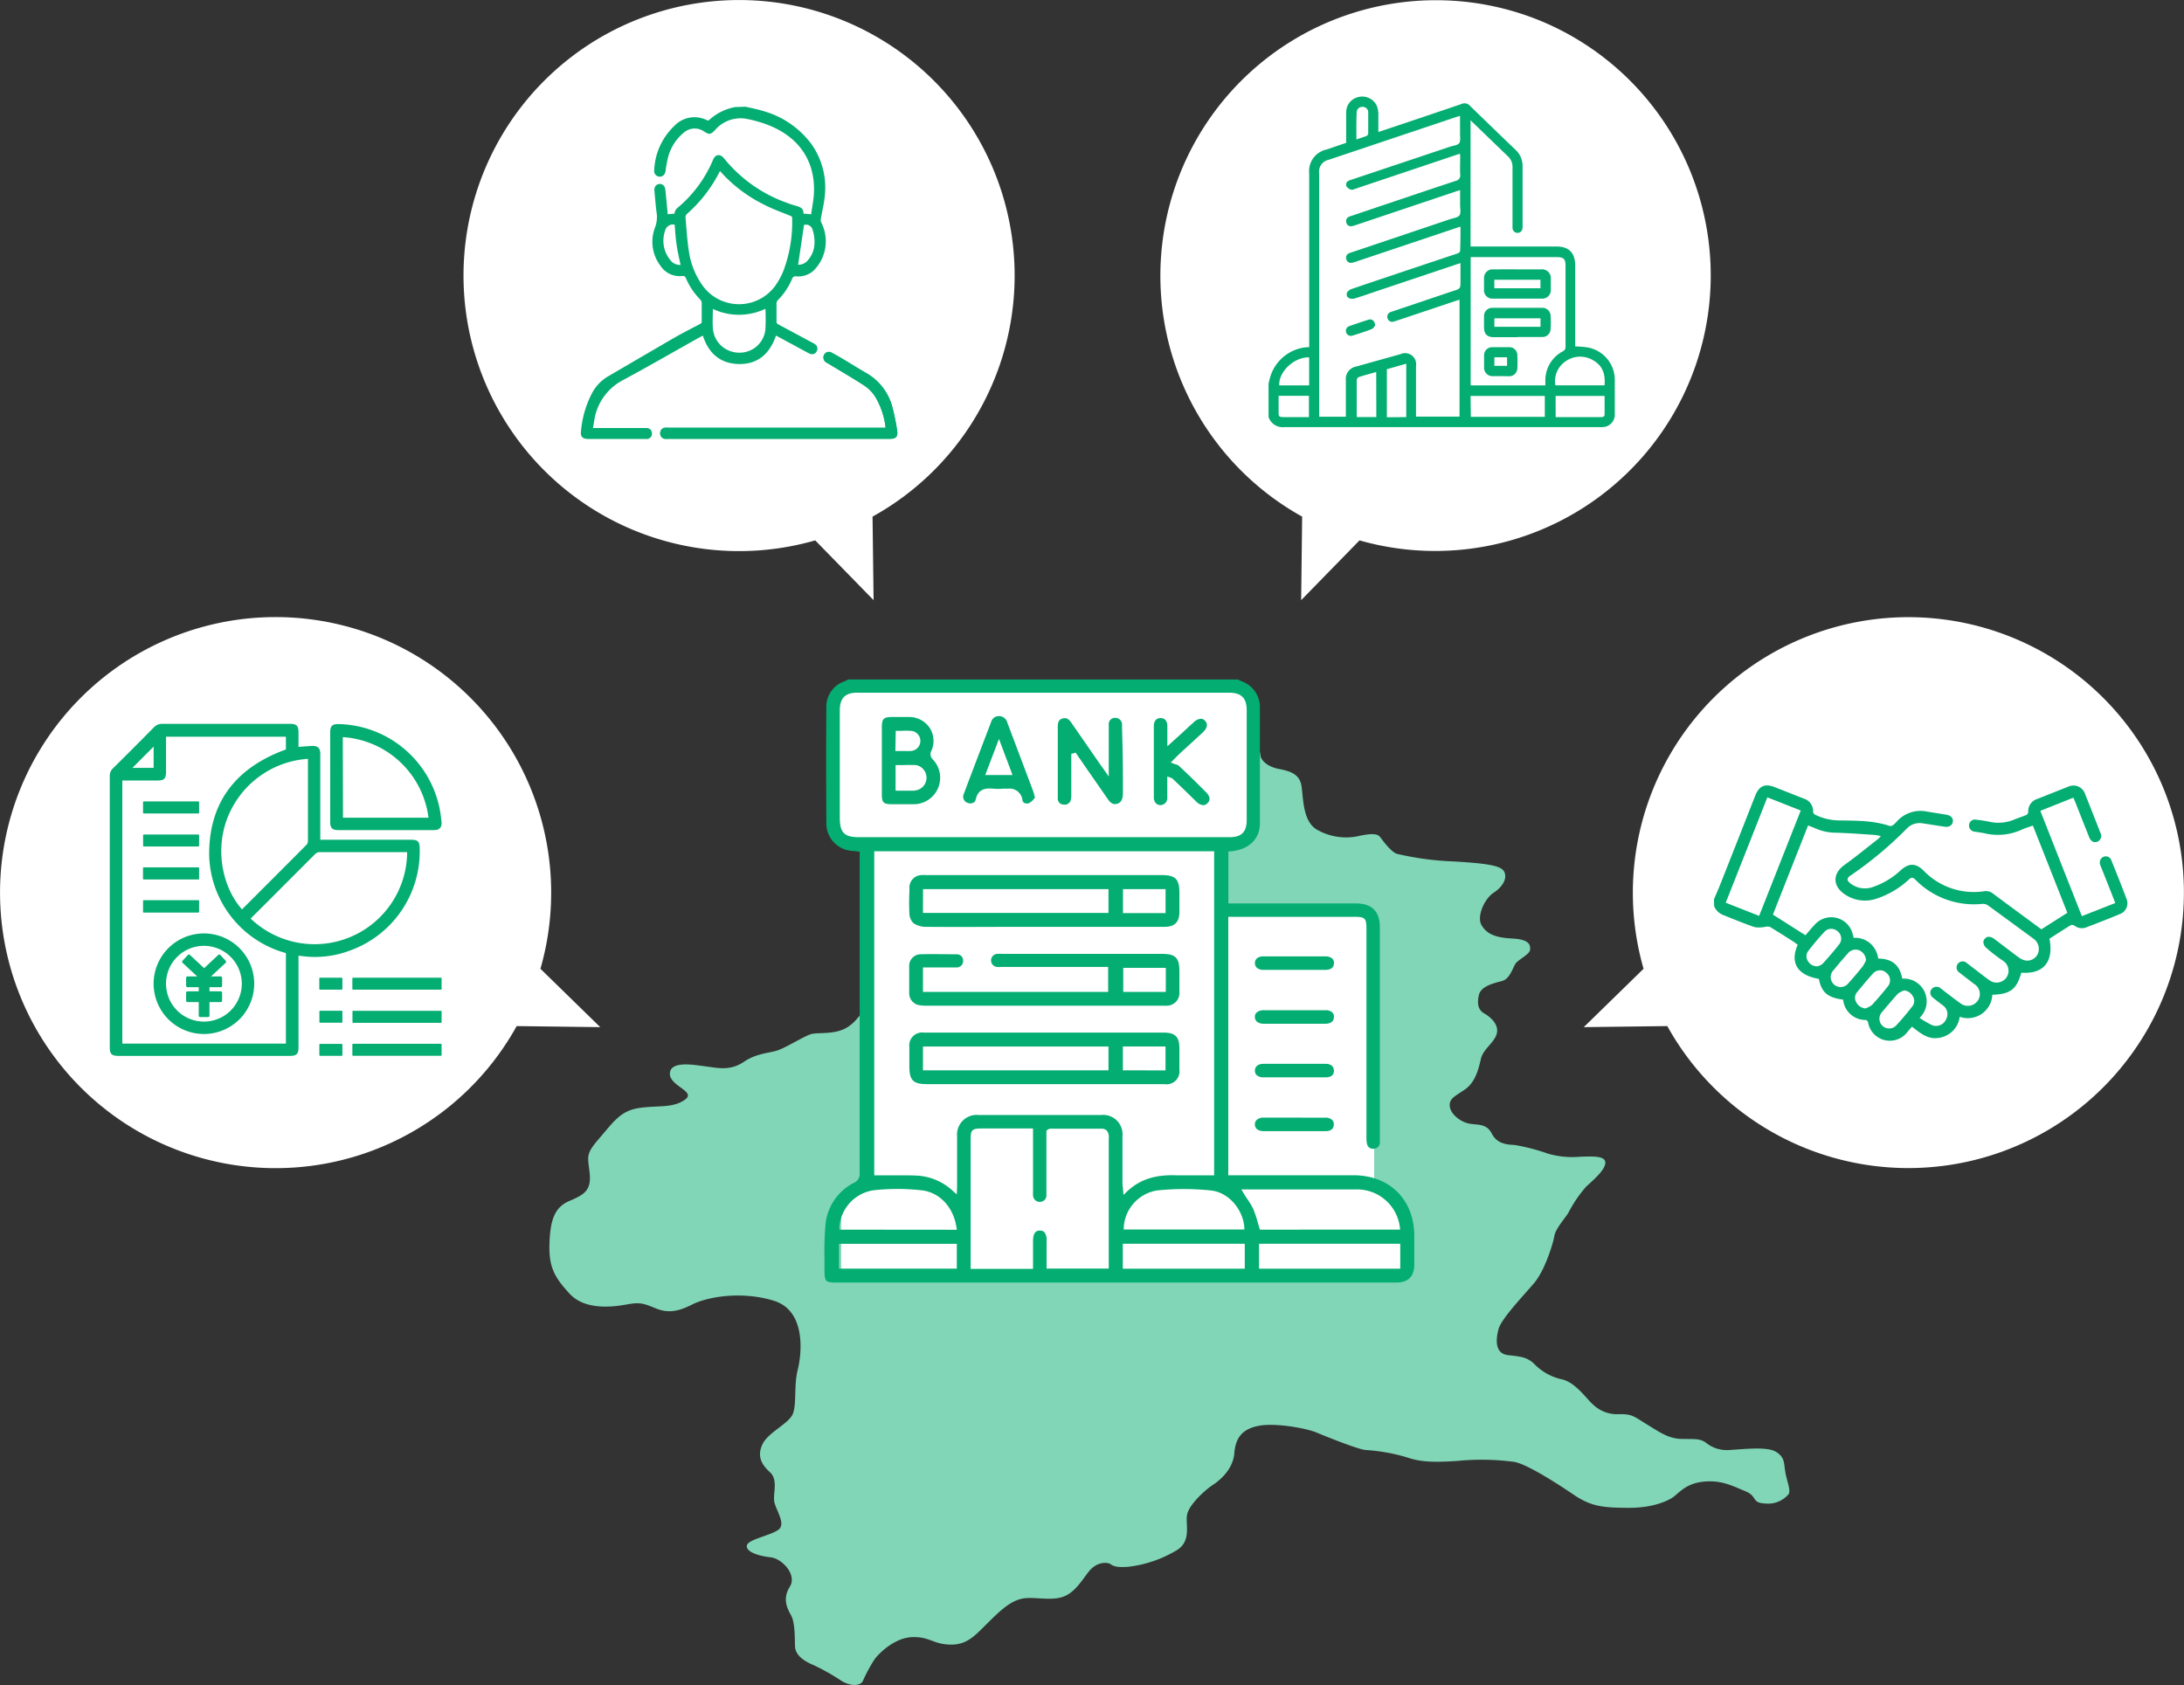 <svg xmlns="http://www.w3.org/2000/svg" width="396.28" height="305.78" viewBox="0 0 396.28 305.78" preserveAspectRatio="xMinYMid"><rect x="0" y="0" width="396.28" height="305.78" fill="#333333" stroke="none"/><defs><style>.cls-1{fill:#fff;}.cls-2{fill:#81d6b8;}.cls-3,.cls-4,.cls-5{fill:#04ad72;}.cls-3,.cls-5{stroke:#04ad72;stroke-linecap:round;stroke-linejoin:round;}.cls-3{stroke-width:0.25px;}.cls-5{stroke-width:0.5px;}</style></defs><g id="レイヤー_2" data-name="レイヤー 2"><g id="photo"><path class="cls-1" d="M108.91,186.39,98.06,175.8a50,50,0,1,0-4.31,10.4Z"/><path class="cls-1" d="M392.47,142.86a50,50,0,0,0-94.25,32.94l-10.85,10.59,15.16-.19a50,50,0,0,0,89.94-43.34Z"/><path class="cls-2" d="M227.09,135.84c1.24-.26,1.54.45,1.63,1.29s1.26,2,3.24,2.39,3.83.84,4.19,3.1.18,6.76,3.15,8.12a10.59,10.59,0,0,0,7.53.9c2.74-.55,3.28-.15,3.64.32s2,2.75,3.07,3a53.54,53.54,0,0,0,10.22,1.36c6.54.39,8.79.81,9.24,2s-.36,2.62-2,3.69-3.07,4.26-2.21,5.81,2.34,2.33,5.59,2.49,3.33,1.26,3.24,2.07-2.07,1.71-2.61,2.46-1,2.81-2.53,3.2-3.78.94-4.14,2.52-.14,2.71.95,3.33,2.74,2,2.29,3.68-2.47,2.78-2.88,4.59-1,4.21-2.84,5.5-3,1.68-2.79,3.17,2.12,2.87,3.69,3.1,3,0,3.92,1.78,2.57,2,4.1,2.06a35.4,35.4,0,0,1,6.13,1.59,16.12,16.12,0,0,0,5.81.55c2.66-.1,4.73-.13,4.55,1.23s-2.3,3.1-3.47,4.2a23.61,23.61,0,0,0-3.2,4.69c-.45.84-2.34,2.87-2.57,4.26s-1.71,6.24-3.69,8.57-5.95,6.46-6.44,8.34-.72,4.46,1.8,4.72,3.6.45,4.87,1.77a9.87,9.87,0,0,0,5,2.65C286,251,288,254,289,254.82a6.29,6.29,0,0,0,4.64,1.81c2.52-.07,2.79.38,5.27,1.9s3.92,2.56,6.35,2.59,3.11-.06,4.19.61a6,6,0,0,0,4.41,1.39c2.48-.13,6.81-.68,8.43.36s1.35,2,1.67,3.75,1,3.2.58,3.91a4.9,4.9,0,0,1-4.37,1.68c-2.43-.13-1.21-1.29-3.51-2.23s-4.33-2.07-7.66-1.71-4.51,2.29-5.72,3-3.74,1.77-7.93,1.74-6.53-.16-9.73-2.33-8.43-5.52-10.81-6a44.53,44.53,0,0,0-10.27-.19c-4.37.29-6.76.23-9.29-.65a33.36,33.36,0,0,0-7.43-1.32c-1.39-.1-7.3-2.49-9-3.2s-7.3-1.78-10.4-1.2-4.24,2.27-4.46,5-2.35,4.72-3.88,5.72-4.32,3.62-4.68,5.37.9,4.91-2,6.56a22,22,0,0,1-8.69,2.94c-2.57.19-2.84-.29-3.33-.55s-2.39-.45-3.88,1.49-2.7,4-5,4.62-5.19-.23-7.21.26-3.67,2-6,4.3-3.77,4.07-6.88,4-3.7-1.45-6.85-1.36-5.9,2.78-6.8,3.92a27.7,27.7,0,0,0-2.21,4.07c-.45.84-2.07,1-3.78,0a40.31,40.31,0,0,0-5.14-2.91c-1.67-.68-3.33-1.75-3.38-3.46s0-4.3-.72-5.59-1.58-3-.22-5.17-1.4-5.11-3.47-5.34-4.46-.93-4.33-2.1,4.37-1.84,5.77-2.94-.63-3.68-.81-5.2.72-3.85-.77-5.21-2.39-2.87-1.35-5.07,4.87-3.75,5.54-5.59.14-5.08.86-7.95,1.57-10.7-4.37-12.51-12.08-.68-14.82.71-4.51,1.52-6.58.68-2.75-1.17-5.23-.71-7.57,1.1-10.36-1.91-3.83-4.88-3.69-9.15.94-6.56,3.56-7.69,4.05-1.84,3.74-5-.86-3.39,1.75-6.4,3.83-5,7.26-5.5,6,.07,8.24-1.48-2.84-2.46-2.7-4.82,4.55-1.49,6.62-1.23,4.32.84,6.8-.84,4.82-1.55,6.44-2.2,4.42-2.39,5.68-2.81,4.55.2,6.85-1.39,1.48-2.45,4.19-2.78,4.41-.09,5.76,1,3.56,1.84,7.75.68,5.45-3.66,6.67-6.53,1.31-3.59,2.93-3.62,4.95,1.16,9.14-1.23,4.19-2.75,4.28-6.6.59-5.78,3.92-5.91,6.4,1,7.57-.55,1.08-4.69-.86-5.85-3.69-2.84-3.69-5.11,3.33-2.65,9-3.1,9.73-1.49,12.07-4,2-4,2.61-5.08S225.7,136.13,227.09,135.84Z"/><path class="cls-1" d="M180.3,30.88a50,50,0,1,0-32.38,67.18l10.59,10.85-.19-15.16A50,50,0,0,0,180.3,30.88Z"/><path class="cls-1" d="M279.62,3.82a50,50,0,0,0-43.35,89.93l-.18,15.16,10.59-10.85A50,50,0,0,0,279.62,3.82Z"/><path class="cls-3" d="M160.83,77.72h-39.5a4.56,4.56,0,0,0-.64,0,.83.83,0,0,0-.77.82.85.85,0,0,0,.73.92,2.43,2.43,0,0,0,.47,0h40.35c1,0,1.36-.37,1.19-1.33a40,40,0,0,0-.8-4,9.89,9.89,0,0,0-4.68-6.31c-1.39-.79-2.74-1.65-4.12-2.47-.73-.44-1.48-.87-2.23-1.27a.85.85,0,0,0-1.17.31.9.9,0,0,0,.31,1.22c.12.08.24.13.36.2,2.25,1.37,4.54,2.68,6.73,4.12A7,7,0,0,1,159,72.07,14.08,14.08,0,0,1,160.83,77.72Z"/><path class="cls-3" d="M135.28,19.49c1.11.27,2.25.47,3.34.83a16.16,16.16,0,0,1,8.58,6,13.53,13.53,0,0,1,2.31,9.4c-.13,1.33-.48,2.64-.7,4a1.2,1.2,0,0,0,.11.75,7.37,7.37,0,0,1-1.4,8.56,4,4,0,0,1-3,1,.79.79,0,0,0-.94.59,12,12,0,0,1-2.54,3.77,1,1,0,0,0-.27.65c0,1.09,0,2.19,0,3.28a.65.65,0,0,0,.42.67l6.18,3.32a3.47,3.47,0,0,1,.46.27.83.83,0,0,1,.26,1.09.81.81,0,0,1-1,.44,3.29,3.29,0,0,1-.63-.3l-5.73-3.1c-1.12,3.44-3.38,5.42-7,5.21-3.2-.18-5.18-2.1-6.12-5.2-.3.16-.59.3-.87.46-4.61,2.58-9.19,5.23-13.84,7.73a10,10,0,0,0-5.23,7.6c-.06.37-.13.73-.19,1.1a.69.69,0,0,0,0,.19h9.4a4.64,4.64,0,0,1,.53,0,.83.83,0,0,1,.76.83.84.84,0,0,1-.69.9,1.78,1.78,0,0,1-.46,0H106.65c-.8,0-1.19-.35-1.12-1.07a18.11,18.11,0,0,1,1.94-6.94,7.59,7.59,0,0,1,2.83-3.06q6-3.51,12-7c1.55-.89,3.15-1.7,4.74-2.54a.63.63,0,0,0,.41-.67c0-1.09,0-2.19,0-3.28a1.13,1.13,0,0,0-.26-.66,12.13,12.13,0,0,1-2.58-3.8c-.18-.41-.36-.59-.85-.55a4,4,0,0,1-3.8-1.78,7.08,7.08,0,0,1-1-6.83,5.42,5.42,0,0,0,.3-2.8c-.17-1.29-.27-2.6-.39-3.9-.07-.65.22-1.06.74-1.13s.94.27,1,1c.14,1.36.27,2.72.4,4.08,0,.13,0,.26.08.41l1.44-.13c-.06-.77.57-1.11,1.07-1.57a23.06,23.06,0,0,0,5.9-8.27c.38-.93,1.13-1,1.73-.28a25.81,25.81,0,0,0,11.39,8.12,18.14,18.14,0,0,0,1.89.62c.71.2,1.25.48,1.13,1.37l1.65.15c.18-1.38.48-2.76.53-4.14.19-5.69-2.68-10-8.21-12.24a22.89,22.89,0,0,0-4.2-1.21,6.22,6.22,0,0,0-5.79,2.12c-.74.75-.9.78-1.8.21a3.08,3.08,0,0,0-3.76.16,8.67,8.67,0,0,0-3,4.75,20.42,20.42,0,0,0-.42,2.36c-.11.6-.47.94-1,.9a.88.88,0,0,1-.81-1,11.59,11.59,0,0,1,3.62-8,4.9,4.9,0,0,1,5.78-1,.52.52,0,0,0,.46,0,9.48,9.48,0,0,1,4.73-2.38Zm-4.63,11.37a.66.66,0,0,0-.15.17,25.33,25.33,0,0,1-6,7.75,1,1,0,0,0-.24.66c.18,2.07.29,4.16.62,6.22A14.18,14.18,0,0,0,127.46,52a8.27,8.27,0,0,0,13.32-.08,13.45,13.45,0,0,0,1.52-2.82,25.29,25.29,0,0,0,1.56-9.52c0-.41-.23-.46-.5-.57-1.57-.64-3.18-1.21-4.69-2A25.87,25.87,0,0,1,130.65,30.86Zm8.3,25a11,11,0,0,1-9.73,0c0,1.28-.08,2.49,0,3.69A4.89,4.89,0,0,0,134,64.12a4.82,4.82,0,0,0,5-4.26A34.94,34.94,0,0,0,139,55.89Zm6.83-15.17-1.11,7.48a2.4,2.4,0,0,0,2.08-.94,4.93,4.93,0,0,0,1.16-3.18,7.14,7.14,0,0,0-.35-2.39A1.36,1.36,0,0,0,145.78,40.72Zm-22.15,7.46c-.25-1.2-.53-2.37-.71-3.56s-.27-2.4-.36-3.6c0-.37-.26-.41-.52-.39a1.65,1.65,0,0,0-1.5,1.29,5.62,5.62,0,0,0,1,5.39A2.25,2.25,0,0,0,123.63,48.18Z"/><path class="cls-3" d="M160.83,77.72A14.08,14.08,0,0,0,159,72.07,7,7,0,0,0,157.06,70c-2.19-1.44-4.48-2.75-6.73-4.12-.12-.07-.24-.12-.36-.2a.9.9,0,0,1-.31-1.22.85.85,0,0,1,1.17-.31c.75.4,1.5.83,2.23,1.27,1.38.82,2.73,1.68,4.12,2.47a9.89,9.89,0,0,1,4.68,6.31,40,40,0,0,1,.8,4c.17,1-.2,1.33-1.19,1.33H121.12a2.43,2.43,0,0,1-.47,0,.85.85,0,0,1-.73-.92.83.83,0,0,1,.77-.82,4.56,4.56,0,0,1,.64,0h39.5Z"/><path class="cls-4" d="M230.17,69.61c.1-.4.19-.79.3-1.18A7.61,7.61,0,0,1,237.18,63l.37,0V31.48a4,4,0,0,1,3.16-4.35l3.55-1.21c0-1.84,0-3.66,0-5.48a2.82,2.82,0,0,1,2.18-2.82,2.91,2.91,0,0,1,3.38,1.59,4.32,4.32,0,0,1,.28,1.48c0,1.06,0,2.12,0,3.26l3.67-1.22c3.82-1.29,7.65-2.57,11.48-3.88a1.26,1.26,0,0,1,1.44.32c2.75,2.68,5.52,5.35,8.28,8a4,4,0,0,1,1.3,3.07q0,5.41,0,10.85c0,.52-.11.94-.64,1.13a.92.92,0,0,1-1.19-.94c0-.79,0-1.59,0-2.39,0-2.84,0-5.68,0-8.52a2.56,2.56,0,0,0-.83-2c-2.24-2.15-4.47-4.31-6.78-6.54v22.9h15.56q3.42,0,3.42,3.43v14.7a20.59,20.59,0,0,1,2.29.19A6,6,0,0,1,293,68.83c0,2.12,0,4.25,0,6.37a2.26,2.26,0,0,1-2.1,2.3,7,7,0,0,1-.8,0q-28.47,0-57,0a2.71,2.71,0,0,1-2.92-1.8ZM265,41.13c-.32.09-.51.15-.7.22L246,47.49a3.46,3.46,0,0,1-.7.19.83.83,0,0,1-1-.61.85.85,0,0,1,.43-1.09,2.92,2.92,0,0,1,.52-.19l17.81-6c.61-.21,1.45-.28,1.76-.72s.1-1.26.11-1.91c0-.87,0-1.73,0-2.66-.29.09-.49.14-.68.21l-18.33,6.16a3,3,0,0,1-.71.18.83.83,0,0,1-.92-.64.85.85,0,0,1,.42-1.05,2.82,2.82,0,0,1,.51-.19c6.3-2.12,12.6-4.26,18.92-6.35a1,1,0,0,0,.81-1.15c-.06-1.08,0-2.16,0-3.25a4.8,4.8,0,0,0-.05-.52l-.25.07L246,34.23c-.27.09-.59.26-.82.19a1.57,1.57,0,0,1-.87-.6.77.77,0,0,1,.36-1,3,3,0,0,1,.57-.22l17.93-6c.56-.18,1.33-.24,1.61-.64s.13-1.17.14-1.77c0-1,0-2.07,0-3.17l-.72.22-23.09,7.75a2.19,2.19,0,0,0-1.75,2.46V75c0,.2,0,.39,0,.62h4.84v-6.6a2.3,2.3,0,0,1,1.93-2.52l8-2.24a2,2,0,0,1,2.8,2.13v9.21h7.9V54.39l-.5.14-7.77,2.61c-1.22.41-2.44.83-3.66,1.21a.87.87,0,0,1-1.13-.57.9.9,0,0,1,.54-1.15l.41-.14,10.84-3.65C265,52.4,265,52.4,265,51V47.75l-.67.21-13.87,4.65c-1.58.53-3.16,1.1-4.76,1.58a1.51,1.51,0,0,1-1.11-.19.89.89,0,0,1-.2-.86,1.56,1.56,0,0,1,.84-.69c3.53-1.21,7.07-2.39,10.61-3.58L264.43,46c.2-.07.49-.27.5-.41C265,44.1,265,42.65,265,41.13Zm15.4,28.81c0-.39,0-.72,0-1a5.94,5.94,0,0,1,3.17-5.19.83.83,0,0,0,.49-.85c0-4.9,0-9.81,0-14.71,0-1.18-.35-1.53-1.54-1.53h-15l-.67,0V69.94Zm-13.52,5.7H280.3V71.85H266.83Zm15.39-5.72h8.87c.18-2-.34-3.57-2.07-4.54a4.55,4.55,0,0,0-5,.19A4.32,4.32,0,0,0,282.22,69.92Zm0,5.77h8.08c.35,0,.78,0,.8-.45,0-1.13,0-2.27,0-3.39h-8.89Zm-27.11,0V66l-3.52,1v8.72Zm-5.45-8.18c-1.1.31-2.16.58-3.2.93-.17,0-.34.43-.34.66,0,2.06,0,4.12,0,6.18,0,.14,0,.27.05.4h3.51ZM232,71.83v2.44c0,1.43-.15,1.43,1.44,1.42h4.06V71.83Zm5.54-1.89V64.85c-2.72-.09-5.58,2.63-5.42,5.09Zm8.56-44.64c.68-.23,1.3-.41,1.9-.65a.59.59,0,0,0,.26-.46c0-.79,0-1.59,0-2.38,0-.49,0-1,0-1.47a1,1,0,0,0-1.09-.95,1,1,0,0,0-1,.89C246.09,21.93,246.11,23.58,246.11,25.3Z"/><path class="cls-4" d="M249.52,59.08c-.14.15-.34.53-.65.65-1.11.43-2.26.8-3.4,1.15a.91.91,0,1,1-.58-1.72c1.15-.41,2.31-.8,3.47-1.16C248.94,57.82,249.5,58.27,249.52,59.08Z"/><path class="cls-4" d="M275.3,61.19h-4.23c-1.23,0-1.79-.57-1.8-1.8,0-.65,0-1.31,0-2a1.48,1.48,0,0,1,1.5-1.53q4.55,0,9.07,0a1.47,1.47,0,0,1,1.51,1.4,16.7,16.7,0,0,1,0,2.45,1.47,1.47,0,0,1-1.59,1.44c-1.49,0-3,0-4.47,0Zm4.22-3.43h-8.37V59.3h8.37Z"/><path class="cls-4" d="M275.3,48.88h4.29a1.6,1.6,0,0,1,1.8,1.76c0,.64,0,1.27,0,1.9a1.54,1.54,0,0,1-1.66,1.65q-4.41,0-8.82,0a1.52,1.52,0,0,1-1.64-1.66c0-.65,0-1.31,0-2A1.55,1.55,0,0,1,271,48.89C272.4,48.87,273.85,48.88,275.3,48.88Zm-4.16,3.43h8.37V50.77h-8.37Z"/><path class="cls-4" d="M272.31,68.26h-1.47a1.52,1.52,0,0,1-1.56-1.55c0-.73,0-1.47,0-2.2A1.47,1.47,0,0,1,270.77,63q1.53,0,3.06,0a1.45,1.45,0,0,1,1.49,1.47,22.44,22.44,0,0,1,0,2.32,1.49,1.49,0,0,1-1.54,1.49C273.29,68.27,272.8,68.26,272.31,68.26Zm1.14-1.87V64.83h-2.3v1.56Z"/><path class="cls-4" d="M311,163.17c.43-1,.88-2,1.29-3.07q3.11-7.86,6.19-15.71c.7-1.77,1.76-2.25,3.52-1.56l5.3,2.09a2.36,2.36,0,0,1,1.68,2.39.69.69,0,0,0,.33.51,10.14,10.14,0,0,0,4.43,1.06c3.06.05,6.15,0,9.13,1a.83.83,0,0,0,.63-.16,5.44,5.44,0,0,0,.73-.71,5.75,5.75,0,0,1,5.4-1.74c1.18.2,2.36.38,3.54.57.79.13,1.24.6,1.17,1.24s-.63,1.06-1.46.94c-1.33-.18-2.65-.41-4-.61a3.2,3.2,0,0,0-2.88.93,68.46,68.46,0,0,1-10.27,8.57c-.65.44-.65.85-.05,1.34a4.28,4.28,0,0,0,4.21.69,14.06,14.06,0,0,0,5.08-3.1c1.43-1.24,2.66-1.21,4,.09a12.64,12.64,0,0,0,11.05,3.8,2,2,0,0,1,1.62.44c2.9,2.16,5.81,4.29,8.76,6.47l4.71-3c-2.08-5.28-4.15-10.52-6.25-15.83-.71.26-1.39.45-2,.74a10.44,10.44,0,0,1-6.79.66c-.57-.13-1.15-.18-1.73-.29a1.11,1.11,0,0,1-1.06-1.24,1.07,1.07,0,0,1,1.33-.93c.79.09,1.59.21,2.38.37a7.33,7.33,0,0,0,4.44-.38c.75-.31,1.52-.55,2.26-.86a.7.7,0,0,0,.33-.5A2.32,2.32,0,0,1,369.6,145c1.88-.73,3.75-1.49,5.64-2.23a2.23,2.23,0,0,1,3.1,1.34q1.4,3.49,2.76,7a1.13,1.13,0,0,1-.57,1.64c-.61.22-1.16-.08-1.46-.84q-1.26-3.15-2.5-6.32c-.11-.27-.23-.53-.36-.84l-6,2.39c2.52,6.39,5,12.71,7.54,19.11l6.06-2.38c-.77-2-1.53-3.89-2.29-5.81-.15-.39-.32-.77-.45-1.16a1.12,1.12,0,0,1,.59-1.41,1.06,1.06,0,0,1,1.44.63c.95,2.35,1.89,4.7,2.78,7.07a2.08,2.08,0,0,1-1.07,2.61c-2.11.89-4.25,1.72-6.39,2.53a2.16,2.16,0,0,1-2-.35.8.8,0,0,0-.68-.1c-1.31.8-2.59,1.64-3.87,2.46.81,4.19-1.09,6.47-5.11,6.17-.84,3-2,3.92-5.26,4a4.45,4.45,0,0,1-5.92,4,4.42,4.42,0,0,1-3.59,3.79c-2.08.45-3.52-.78-5.07-2l-.85,1a4,4,0,0,1-7.11-1.76c0-.18-.26-.44-.41-.45a4.07,4.07,0,0,1-4.12-3.69c-2.82-.37-3.93-1.32-4.4-3.77-3.86-.64-5.3-2.91-3.84-6.19-.25-.18-.51-.39-.79-.57-1.41-.91-2.83-1.81-4.27-2.68a1.62,1.62,0,0,0-.83,0,5.58,5.58,0,0,1-1.9.06c-2-.68-4-1.52-5.93-2.29a2.87,2.87,0,0,1-1.45-1.54Zm34.19,14.42a4.13,4.13,0,0,1,3.11,7.12,17.77,17.77,0,0,0,2.33,1.35,2,2,0,0,0,2.5-1.13,1.93,1.93,0,0,0-.63-2.51c-.6-.46-1.22-.91-1.79-1.4a1.06,1.06,0,0,1,.07-1.79,1.15,1.15,0,0,1,1.41.17c1.16.9,2.31,1.8,3.5,2.65a2.2,2.2,0,0,0,3.17-.46,2.12,2.12,0,0,0-.61-3c-.91-.7-1.82-1.39-2.72-2.1a1.1,1.1,0,0,1-.28-1.61,1.09,1.09,0,0,1,1.62-.12c.32.23.62.48.93.71,1.05.8,2.08,1.63,3.15,2.39a2.2,2.2,0,0,0,3.12-.48,2.16,2.16,0,0,0-.58-3,30,30,0,0,1-3.18-2.46,1.45,1.45,0,0,1-.43-1.12,1.23,1.23,0,0,1,.8-.8,1.66,1.66,0,0,1,1.12.35c1.51,1.11,3,2.29,4.5,3.39a3,3,0,0,0,1.31.57A2.12,2.12,0,0,0,369.8,173a2.3,2.3,0,0,0-.9-2.71c-2.72-2-5.45-4-8.2-6a1.66,1.66,0,0,0-1-.27,14.84,14.84,0,0,1-12.17-4.4c-.46-.44-.72-.46-1.19,0A15.79,15.79,0,0,1,340.7,163a6.5,6.5,0,0,1-6.13-.82c-2.1-1.54-2-3.71.1-5.22s4.1-3.15,6.13-4.74a4.74,4.74,0,0,0,.47-.5,8.87,8.87,0,0,0-1.12-.21c-2.31-.15-4.62-.33-6.94-.4a9.2,9.2,0,0,1-3.56-.68c-.5-.22-1-.42-1.58-.64l-6.38,16.18,5.91,3.75c.6-.7,1.15-1.38,1.75-2a4,4,0,0,1,6.83,1.86c.05.2.11.41.17.61a4.18,4.18,0,0,1,3,1,4.37,4.37,0,0,1,1.44,2.75C343.37,174,344.7,175.13,345.16,177.59Zm-26-11.39,7.55-19.12-6.06-2.39-7.55,19.12Zm10.63,9.14a2.4,2.4,0,0,0,.88-.44c1.06-1.17,2.11-2.37,3.08-3.62a1.69,1.69,0,0,0-.37-2.3,1.71,1.71,0,0,0-2.33.06q-1.59,1.72-3,3.56a1.59,1.59,0,0,0,0,1.86A1.87,1.87,0,0,0,329.84,175.34Zm8.76-1.14a2.06,2.06,0,0,0-1.18-1.73,1.78,1.78,0,0,0-2.06.48c-.91,1-1.79,2.06-2.66,3.11a1.8,1.8,0,1,0,2.72,2.35c.89-1,1.76-2,2.6-3.07A6.43,6.43,0,0,0,338.6,174.2Zm6.95,5.53a3.82,3.82,0,0,0-1.19.61c-1,1.13-2,2.29-3,3.5a1.77,1.77,0,0,0,2.67,2.3c1.06-1.14,2.06-2.34,3-3.55a1.59,1.59,0,0,0,.07-1.81A2.06,2.06,0,0,0,345.55,179.73ZM338.46,183a4.07,4.07,0,0,0,1.19-.62q1.53-1.65,2.94-3.44a1.72,1.72,0,0,0-.27-2.37,1.68,1.68,0,0,0-2.38,0c-1.05,1.12-2,2.3-3,3.5a1.57,1.57,0,0,0-.1,1.85A2.07,2.07,0,0,0,338.46,183Z"/><rect class="cls-1" x="152.3" y="125.3" width="74.34" height="27.55"/><rect class="cls-1" x="157.44" y="149.53" width="64.53" height="82.29"/><rect class="cls-1" x="219.99" y="165.45" width="29.35" height="51.22"/><path class="cls-1" d="M157.63,216h92.19a5,5,0,0,1,5,5v10.76a0,0,0,0,1,0,0H152.63a0,0,0,0,1,0,0V221a5,5,0,0,1,5-5Z"/><path class="cls-4" d="M245.6,213.27H222.87v-46.9h22.84c2,0,2.23.23,2.23,2.29v15.76q0,11,0,21.92a4.81,4.81,0,0,0,.11,1.28,1.06,1.06,0,0,0,1.23.82,1.09,1.09,0,0,0,1.09-1,3.61,3.61,0,0,0,0-.66v-6.62q0-15.93,0-31.85c0-2.94-1.43-4.37-4.38-4.37H222.89v-9.44l.35,0c3.35-.31,5.35-2.21,5.37-5.08,0-6.27,0-13,0-21.1a5,5,0,0,0-3.3-4.69l-.56-.26-.14-.07H153.93l-.18.09-.6.28a4.82,4.82,0,0,0-3.21,4.65c-.05,6.11-.05,12.81,0,21.1a5,5,0,0,0,4.84,5l.59.06.61.07,0,.59c0,.28,0,.48,0,.68V171.4q0,20.78,0,41.55a1.72,1.72,0,0,1-1,1.67,9.52,9.52,0,0,0-5.17,7.33,55.44,55.44,0,0,0-.21,6.31c0,.82,0,1.65,0,2.46s.09,1.42.33,1.67.74.35,1.67.35H253.33c2.18,0,3.28-1.1,3.29-3.26q0-2.32,0-4.65v-.52C256.62,217.72,252.18,213.28,245.6,213.27Zm-19.82,9.43,0,.41H203.9v-.37a7.21,7.21,0,0,1,6-6.71,46.71,46.71,0,0,1,9.82,0C222.8,216.34,225.48,219.28,225.78,222.7Zm-69.93-70.78c-2.66,0-3.47-.82-3.47-3.53V128.91c0-2.25,1-3.21,3.17-3.21H223c2.25,0,3.21,1,3.21,3.17v19.92c0,2.2-.94,3.13-3.12,3.13H155.85Zm17.76,78.29H152.24v-4.5h21.37Zm-21.31-7.07,0-.4a7.29,7.29,0,0,1,6.21-6.75,39.7,39.7,0,0,1,8.65,0c3.3.35,5.81,3,6.39,6.73l.06.44Zm48.91,7.06H189.9v-1.85c0-1.09,0-2.17,0-3.25a2.19,2.19,0,0,0-.42-1.52,1.11,1.11,0,0,0-.82-.27c-.3,0-1.21,0-1.22,1.85v5.09H176.12V206.73c0-1.69.26-1.95,2-1.95h9.32v11.45a5.53,5.53,0,0,0,0,.59,1.22,1.22,0,0,0,1.26,1.28,1.19,1.19,0,0,0,1.17-1.33c0-2.43,0-4.9,0-7.29v-4.32l.19-.12.09-.06a.7.7,0,0,1,.42-.16l5.13,0,4.12,0a1.33,1.33,0,0,1,1,.34,1.79,1.79,0,0,1,.36,1.36V230.2Zm2.46-15.31h0V211.4c0-1.74,0-3.49,0-5.23a3.52,3.52,0,0,0-3.85-3.84c-7.58,0-15.08,0-22.29,0a3.57,3.57,0,0,0-3.87,3.85c0,1.86,0,3.75,0,5.58,0,1,0,2,0,2.93,0,.23,0,.46,0,.74l-.06,1.3-.61-.53a10.4,10.4,0,0,0-6-2.82c-1.13-.1-2.3-.1-3.42-.1h-4.94v-58.8h61.67v58.8h-.38l-2,0c-1.44,0-2.92,0-4.38,0-4-.16-6.76.77-9.11,3l-.58.56-.1-1.25A5.73,5.73,0,0,1,203.67,214.89Zm22.19,15.33H203.73V225.7h22.13Zm28.21,0H228.45V225.7h25.62Zm-25.46-7.08-.08-.27c-.12-.38-.23-.76-.34-1.13a18.49,18.49,0,0,0-.79-2.35,15.05,15.05,0,0,0-1.21-2c-.21-.32-.42-.64-.62-1l-.34-.55.85,0a3.17,3.17,0,0,1,.43,0H232c4.66,0,9.46,0,14.19,0A7.82,7.82,0,0,1,254,222.7l.05.43Z"/><path class="cls-4" d="M241.75,183.73a1.76,1.76,0,0,0-1.28-.41H229.38a1.93,1.93,0,0,0-1.4.45,1,1,0,0,0-.28.79c0,.77.62,1.21,1.65,1.22h11.08c.6,0,1.6-.17,1.61-1.23A1.07,1.07,0,0,0,241.75,183.73Z"/><path class="cls-4" d="M240.54,193.05c-3.61,0-7.3,0-11.29,0-.95,0-1.53.46-1.55,1.21a1.09,1.09,0,0,0,.28.8,1.75,1.75,0,0,0,1.29.44h11.29c.56,0,1.49-.17,1.48-1.22C242,193.5,241.49,193.06,240.54,193.05Z"/><path class="cls-4" d="M229.29,202.81a1.76,1.76,0,0,0-1.29.44,1.06,1.06,0,0,0-.3.81c0,.74.59,1.19,1.55,1.2h7.35c1.32,0,2.69,0,4,0,.61,0,1.34-.21,1.41-1.11a1.11,1.11,0,0,0-.27-.89,1.7,1.7,0,0,0-1.3-.44Z"/><path class="cls-4" d="M229.23,176c3.69,0,7.49,0,11.28,0,.56,0,1.51-.16,1.53-1.2a1.13,1.13,0,0,0-.28-.84,1.83,1.83,0,0,0-1.28-.41H229.2c-.94,0-1.51.49-1.5,1.23S228.29,176,229.23,176Z"/><path class="cls-4" d="M165.76,167.54h0a4.07,4.07,0,0,0,2.26.65c5.68.05,11.67,0,16.48,0h19.21c2.49,0,5,0,7.56,0,1.88,0,2.72-.85,2.73-2.72,0-.77,0-1.53,0-2.29v-1.15c0-2.51-.72-3.23-3.21-3.23H168a5.55,5.55,0,0,0-.82,0,2.26,2.26,0,0,0-2.17,2.35l0,.64a38.88,38.88,0,0,0,0,4A2.53,2.53,0,0,0,165.76,167.54Zm38-6.2h7.73v4.36h-7.73Zm-36.28,0h33.65v4.33H167.47Z"/><path class="cls-4" d="M211.38,196.75a2.35,2.35,0,0,0,2.62-2.62c0-1,0-2.1,0-3.14v-.73c0-2.12-.76-2.88-2.88-2.88H167.64A2.34,2.34,0,0,0,165,190c0,.79,0,1.57,0,2.36v1.19c0,2.46.7,3.18,3.15,3.18h43.26Zm-10.25-2.52H167.47v-4.32h33.66Zm2.61,0V189.9h7.74v4.34Z"/><path class="cls-4" d="M167,182.43a6,6,0,0,0,1.11.07h43a6.22,6.22,0,0,0,.64,0A2.3,2.3,0,0,0,214,180c0-.91,0-1.83,0-2.73v-1c0-2.46-.7-3.17-3.14-3.17h-29a6.44,6.44,0,0,0-1,0,1.19,1.19,0,0,0,0,2.36,4.66,4.66,0,0,0,.92,0h19.29V180H167.47v-4.44h2.17c1.34,0,2.61,0,3.89,0a1.17,1.17,0,0,0,1.23-1.17,1.19,1.19,0,0,0-.31-.87,1.18,1.18,0,0,0-.84-.35c-2.09,0-4.35-.07-6.64,0a2.1,2.1,0,0,0-2,2.22c0,1.63,0,3.26,0,4.83A2.19,2.19,0,0,0,167,182.43Zm36.81-6.8h7.72V180h-7.72Z"/><path class="cls-4" d="M169,136.23a4.37,4.37,0,0,0-.29-4.12,4.47,4.47,0,0,0-3.72-2h-3.11c-1.54,0-1.87.33-1.87,1.83s0,2.82,0,4.23v3.69c0,1.44,0,2.88,0,4.32s.3,1.76,1.8,1.76c1.29,0,2.58,0,3.87,0a4.81,4.81,0,0,0,3.58-8.13A1.29,1.29,0,0,1,169,136.23Zm-6.47-3.61h1a12.66,12.66,0,0,1,1.64,0,1.83,1.83,0,0,1,0,3.66,7.93,7.93,0,0,1-.9,0h-1.81ZM166,143.48c-.39,0-.79,0-1.19,0h-2.31v-4.64h.39l1,0a22.65,22.65,0,0,1,2.33,0,2.33,2.33,0,0,1-.23,4.61Z"/><path class="cls-4" d="M203.59,132a5.7,5.7,0,0,0,0-.62,1.21,1.21,0,0,0-1.3-1.11,1.11,1.11,0,0,0-1.11,1.2c0,1.06,0,2.13,0,3.17v6.27l-1-1.43-.5-.69-1.1-1.59-4.15-6c-.42-.62-.79-.88-1.23-.88a1.55,1.55,0,0,0-.4.06c-.64.18-.87.59-.87,1.57,0,1.86,0,3.73,0,5.59V142c0,.86,0,1.93,0,2.94A1.06,1.06,0,0,0,193,146a1.13,1.13,0,0,0,1.32-1,4.3,4.3,0,0,0,.06-.89V136.8l.79-.22,1.72,2.5,4,5.76c.66,1,1.13,1.21,1.86,1s1-.94,1-1.86c0-2.69,0-5.39-.06-8.08Z"/><polygon class="cls-4" points="203.84 132.02 203.84 132.02 203.84 132.02 203.84 132.02"/><path class="cls-4" d="M187.53,143.77c-.36-1-.74-2-1.12-3l-3.64-9.65a1.55,1.55,0,0,0-1.48-1.17h0a1.43,1.43,0,0,0-1.43,1c-1.63,4.28-3.32,8.7-5,13.16a1.18,1.18,0,0,0,.65,1.56,1.33,1.33,0,0,0,1.09,0,.8.8,0,0,0,.43-.55c.46-2.08,1.92-2.11,3.26-2a9.08,9.08,0,0,0,1.65,0H182c.3,0,.6,0,.89,0a2.35,2.35,0,0,1,2.64,2.14.62.62,0,0,0,.34.45,1.09,1.09,0,0,0,.9,0,2.59,2.59,0,0,0,.81-.72l.22-.24-.09-.32A6.77,6.77,0,0,0,187.53,143.77Zm-8.76-3.13,2.49-6.55,2.46,6.55Z"/><path class="cls-4" d="M213.86,138.93a1.33,1.33,0,0,0-.52-.22,3.19,3.19,0,0,1-.37-.13l-.54-.21.41-.41c.89-.91,1.39-1.38,1.9-1.84l1.39-1.27,2.1-1.93c.47-.44,1.16-1.29.46-2.08a1.06,1.06,0,0,0-.75-.41,2,2,0,0,0-1.33.63l-1,.9-.1.1-.81.75-1.22,1.11-1.67,1.5v-2c0-.6,0-1.13,0-1.66,0-.93-.46-1.46-1.22-1.46s-1.22.53-1.23,1.4c0,4.45,0,8.71,0,13a1.49,1.49,0,0,0,.39,1.07h0a1.12,1.12,0,0,0,.82.33,1.28,1.28,0,0,0,1.23-1.42c0-.67,0-1.35,0-2V140.9l.66.25a.83.83,0,0,1,.31.16l2.22,2.13,2.05,2a2,2,0,0,0,1.29.67,1.09,1.09,0,0,0,.79-.39c.36-.38.7-1-.4-2.07C216.87,141.79,215.42,140.38,213.86,138.93Z"/><path class="cls-3" d="M58,152.51H74.43c1.37,0,1.58.21,1.6,1.58a19,19,0,0,1-12.42,18.23,17.94,17.94,0,0,1-9.21,1,2.87,2.87,0,0,0-.36,0V174q0,8,0,16.06c0,1.11-.3,1.42-1.39,1.42H21.46c-1.12,0-1.42-.3-1.42-1.4q0-24.62,0-49.23a1.76,1.76,0,0,1,.58-1.37q3.74-3.7,7.42-7.43a1.83,1.83,0,0,1,1.38-.57H52.66c1.06,0,1.37.31,1.38,1.37v2.68a.51.51,0,0,0,0,.14c.88-.06,1.76-.15,2.64-.18s1.31.32,1.31,1.3q0,7.42,0,14.87Zm-6-18.95H30c0,2.16,0,4.29,0,6.41,0,1.28-.25,1.54-1.51,1.54H22.07v48H52V172.85a18.75,18.75,0,0,1-13.92-17.64C38,145.53,43,139.34,52,136.09Zm22,20.95h-.66c-5.1,0-10.2,0-15.3,0a1.33,1.33,0,0,0-1,.44q-4,4-8.08,8.09l-3.66,3.65A16.92,16.92,0,0,0,74,154.51ZM56,137.57a17,17,0,0,0-15,11.22c-2.26,6.29-.31,12.91,2.89,16.39l.15-.11c3.9-3.9,7.81-7.8,11.69-11.71a1.26,1.26,0,0,0,.27-.83q0-7.16,0-14.3Zm-28-2.39-4.27,4.29H28Z"/><path class="cls-3" d="M70,150.51H61.41c-1.06,0-1.37-.31-1.37-1.38q0-8.12,0-16.24c0-1.06.32-1.38,1.37-1.37A19,19,0,0,1,79.8,147.63c.08.52.13,1,.19,1.55.08.88-.32,1.33-1.22,1.33C75.84,150.52,72.9,150.51,70,150.51Zm-7.89-2H77.89a16.87,16.87,0,0,0-15.82-14.88Z"/><path class="cls-3" d="M64.06,179.46v-1.92H80v1.92Z"/><path class="cls-3" d="M80,185.48H64.08v-1.93H80Z"/><path class="cls-3" d="M64.06,191.46v-1.92H80v1.92Z"/><path class="cls-3" d="M58.06,179.46v-1.92H62v1.92Z"/><path class="cls-3" d="M58.08,183.54H62v1.92H58.08Z"/><path class="cls-3" d="M62,189.56v1.91H58.07v-1.91Z"/><path class="cls-3" d="M37,169.51a9,9,0,1,1-9,9A9,9,0,0,1,37,169.51Zm7,9a7,7,0,1,0-7.05,7A7,7,0,0,0,44,178.51Z"/><path class="cls-3" d="M36,147.49H26.08v-1.94H36Z"/><path class="cls-3" d="M36,151.56v1.92H26.09v-1.92Z"/><path class="cls-3" d="M26.07,157.52H36v1.95H26.07Z"/><path class="cls-3" d="M36,165.48l-.26,0H26.08v-2H36Z"/><rect class="cls-5" x="34.02" y="177.44" width="6.03" height="1.45"/><rect class="cls-5" x="36.31" y="177.02" width="1.45" height="7.29"/><rect class="cls-5" x="34.02" y="180.14" width="6.03" height="1.45"/><polygon class="cls-5" points="37.04 178.01 33.29 174.53 34.28 173.46 37.04 176.03 39.79 173.46 40.78 174.53 37.04 178.01"/></g></g></svg>